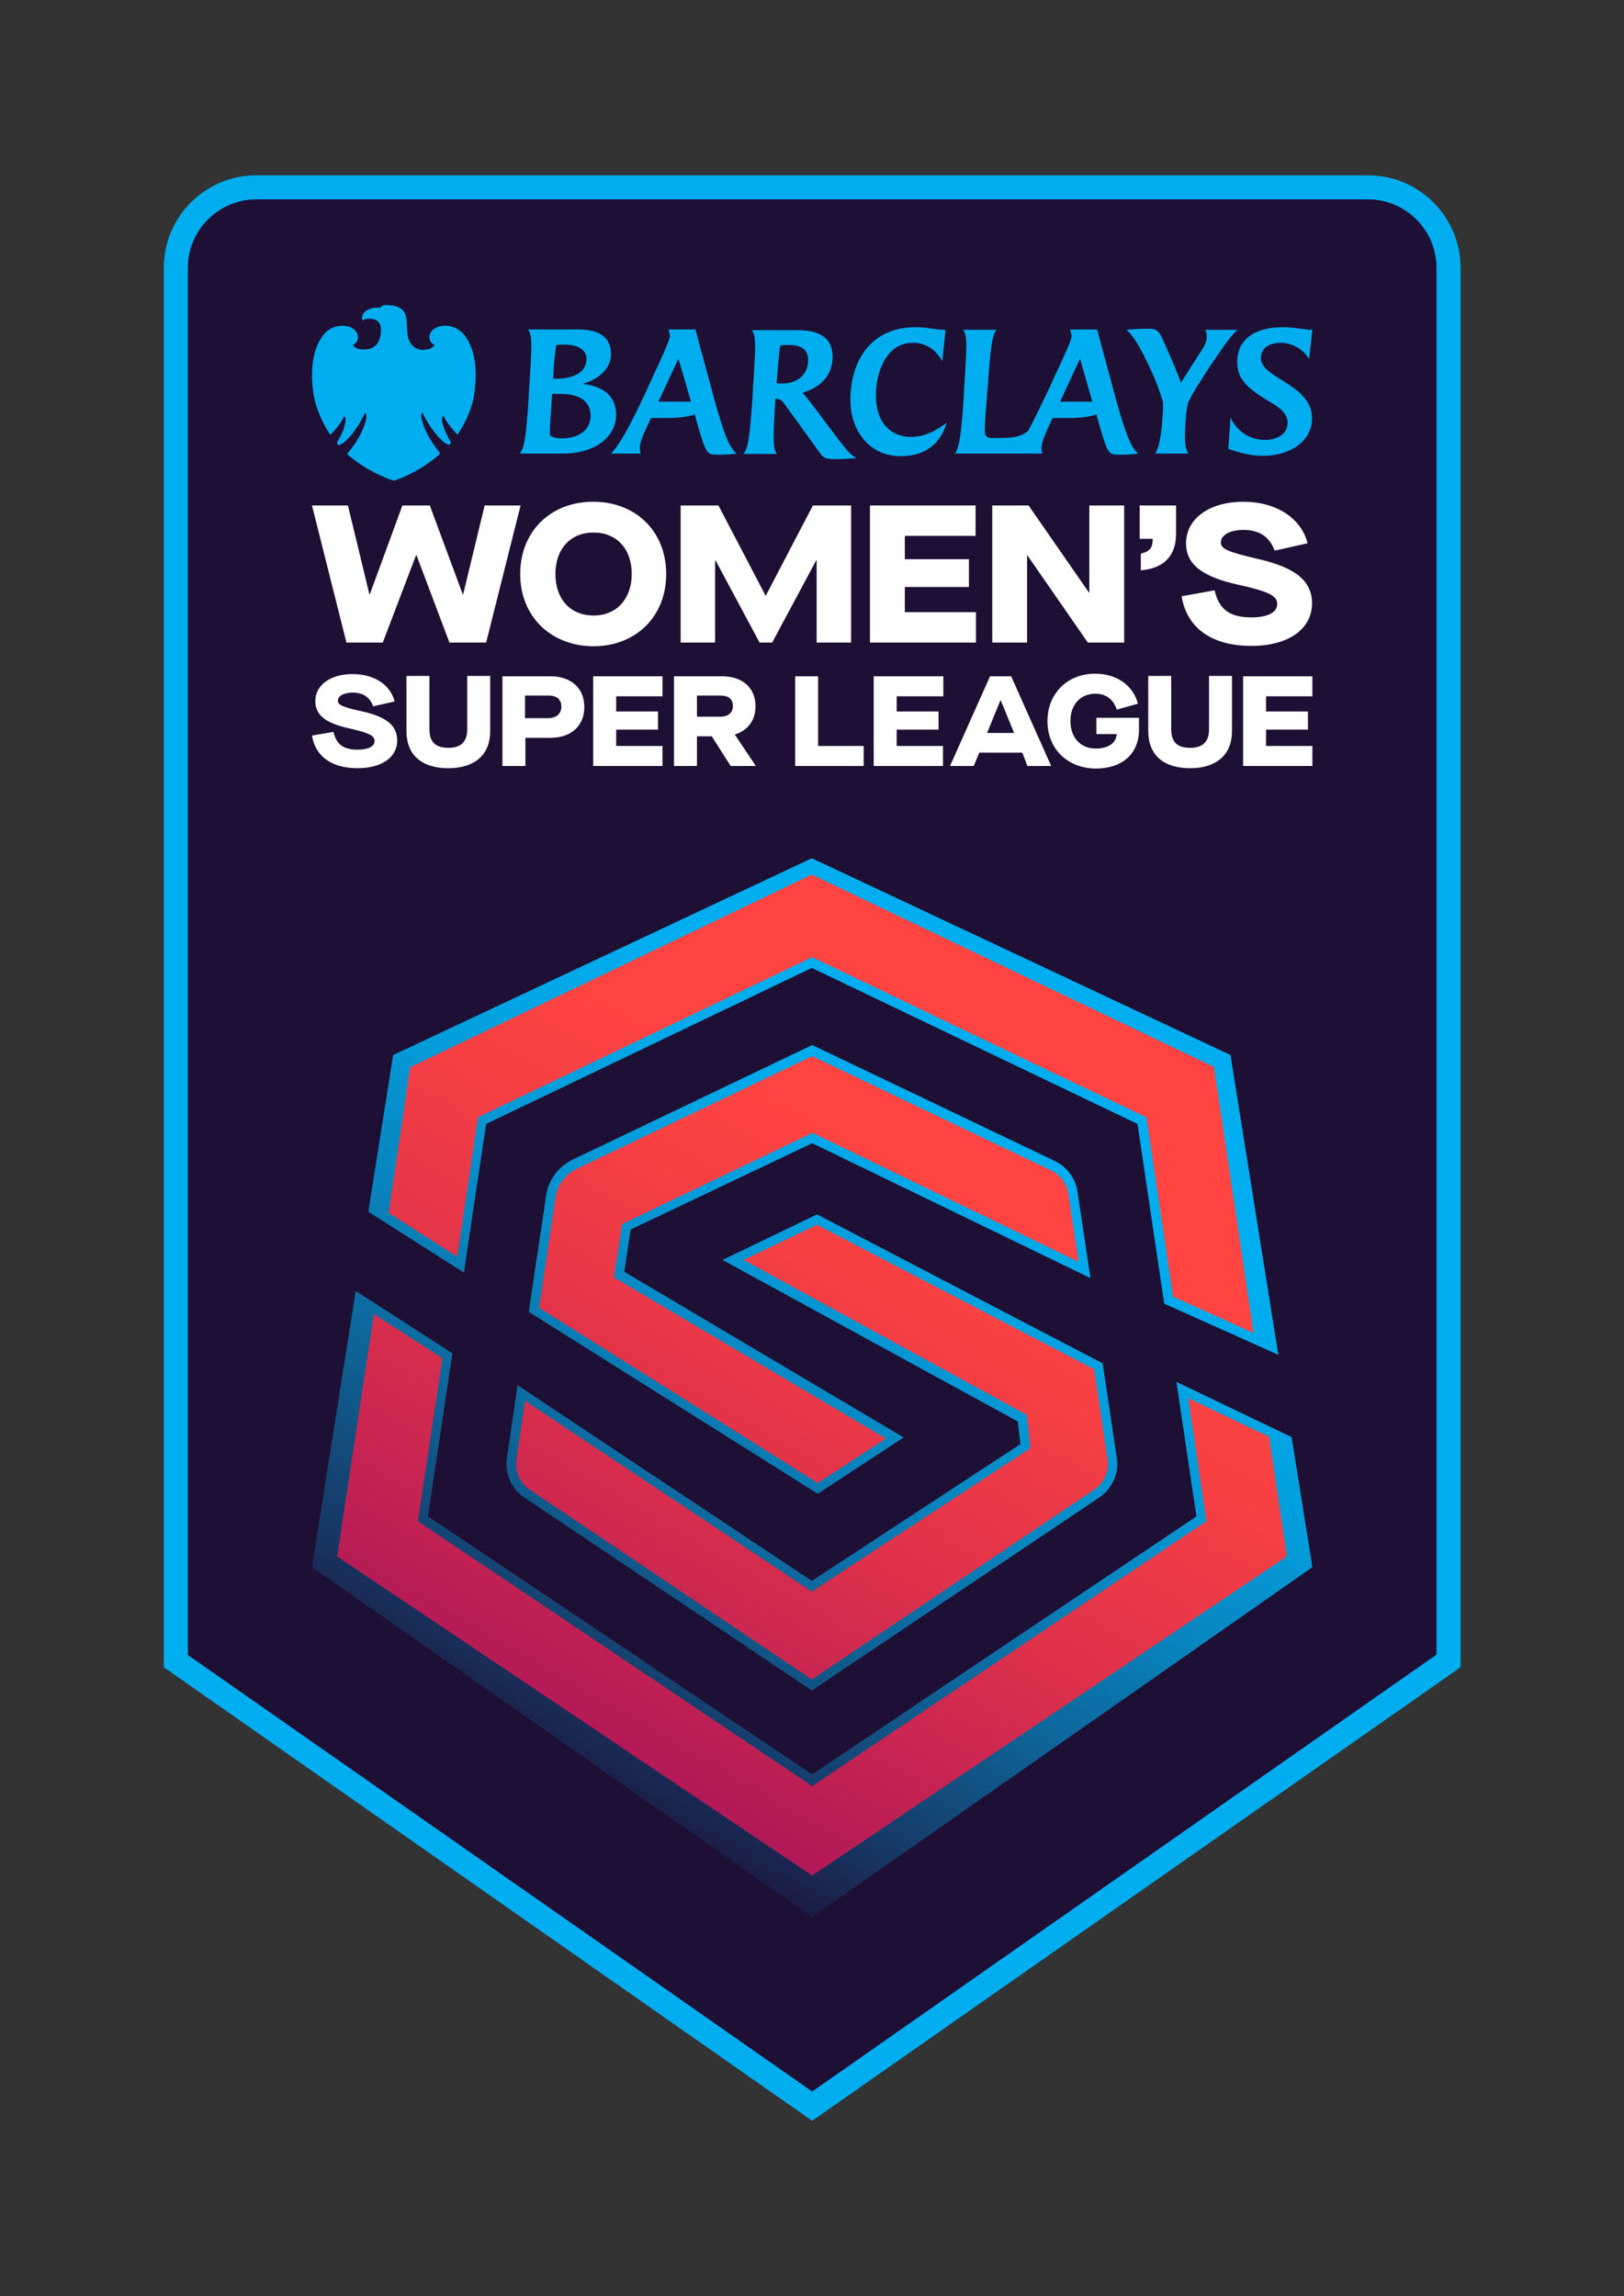 <svg xmlns="http://www.w3.org/2000/svg" xml:space="preserve" id="BWSL_x5F_MASTER_x5F_VERTICAL_x5F_BADGE_x5F_RGB" x="0px" y="0px" style="enable-background:new 0 0 438.3 619.6" version="1.1" viewBox="0 0 438.3 619.6"><rect x="0" y="0" width="438.3" height="619.6" fill="#333333" stroke="none"/><style>.st1{fill:#00aeef}.st2{fill:#fff}</style><path d="M47.4 448.2V72.3c0-12 9.8-21.8 21.8-21.8h300c12 0 21.8 9.8 21.8 21.8v375.9L219.2 568.4 47.4 448.2z" style="fill:#1e0f35"/><path d="M369.2 53.8c10.2 0 18.5 8.3 18.5 18.5v374.2L219.2 564.4 50.7 446.6V72.3c0-10.2 8.3-18.5 18.5-18.5h300m0-6.5h-300c-13.8 0-25 11.2-25 25v377.6l175 122.4 175-122.4V72.3c0-13.8-11.2-25-25-25z" class="st1"/><g id="XMLID_00000003816994798188713730000004583184141804746681_"><path id="path21_00000016762480596378756410000018083202476211081919_" d="M353.3 96.9c-1.4-2.5-4.4-4.4-7.6-4.4-2.9 0-5.4 1.2-5.4 4.2 0 2.6 3.2 4.3 6.5 6.4 3.6 2.3 7.3 5 7.3 9.8 0 6.3-6.1 10.1-13.2 10.1-2.9 0-5.9-.6-9.4-1.9l.6-8.4c1.6 3.3 4.7 6 9.3 6 3.5 0 6.1-1.7 6.1-4.6 0-2.5-2.1-4.1-4.7-5.6-5.5-3.3-8.9-5.9-8.9-10.7 0-7.1 6-9.5 12.2-9.5 3.6 0 5.8.7 8.1.7l-.9 7.9m-30.3 7.5c-.8 1.3-1.8 3.1-2.4 4.4-.5 2.5-.8 5.8-.8 9.4 0 1.5.3 3.6 1 4.2h-9.1c1.6-1.5 2.3-10.8 2.2-13.8-1.2-4.2-2.9-8.2-5.4-13.1-1.6-3.1-3.5-6-4.6-6.5 2-.2 4.6-.3 5.9-.3 2.3 0 2.9.3 4.2 3.3 2.2 4.9 3.8 8.6 4.7 11.3 2.3-3.6 3.9-6.1 6-9.4.5-.8 1-1.9 1-2.9 0-.8-.1-1.6-.5-2h9c-1.7.4-9.5 12.7-11.2 15.4m-31.5-7.6-5.4 11.6h8.7l-3.3-11.6m10.6 25.9c-2.9 0-3.1-.1-5.4-8l-.8-2.9c-1.4.6-3.9 1-7.8 1h-4l-.7 1.5c-1 2.2-2.3 4.8-2.3 6.6 0 .4 0 .9.2 1.5h-23.6c1.3-1.5 1.8-6.4 2.4-15.3l.1-2.1c.3-5.1.6-9 .6-11.7 0-2.3-.3-3.7-.9-4.3h9.1c-1.3 1-1.8 6.4-2.4 15.2l-.2 2.1c-.2 3.3-.6 6.7-.6 10 0 1.5.6 1.9 2.2 1.9 5.5 0 6.9-.1 9.4-1.8 1.6-2.9 3.3-6.5 5.1-10.2l2.3-5c2.2-4.7 4.4-9.4 4.4-10.4 0-.7-.2-1.3-.4-1.9h7.3s2.9 10.9 3.6 13.3l1.4 5.3c2.5 8.9 4 13.2 6.1 14.9-1.8.3-4.2.3-5.1.3m-59 .4c-8.6 0-13.6-7.1-13.6-15.1 0-11.1 6-19.7 17.5-19.7 3.6 0 5.3.7 8.2.7l-.9 8.5c-1.6-3-4.3-5-7.9-5-7.1 0-10 7.7-10 14.3 0 7.2 4 11.1 9.4 11.1 2.9 0 5.5-.8 9.7-3.8-1.7 5.7-5.8 9-12.4 9m-29.9-30c-.8 0-1.8 0-2.6.1-.3 1.4-.5 3.9-.8 7.9l-.2 2.3c.4.1 1 .1 1.5.1 4.2 0 7-2.5 7-6.3.1-2.6-1.7-4.1-4.9-4.1m12.1 30.8c-2.5 0-3.1-.4-3.9-1.5l-9.4-13c-.7-1-1.3-1.8-2.5-1.8h-.2l-.2 2.5c-.2 3.4-.3 6.2-.3 8.2 0 2.3.3 3.6.9 4.2h-9.1c1.3-1.2 1.8-5.1 2.5-15.3l.1-2.1c.3-5 .6-8.9.6-11.6 0-2.4-.3-3.9-1-4.4h12.3c4 0 9.6.7 9.6 7.2 0 5.4-3.6 8.3-8.1 9.7.4.4 1.2 1.4 1.7 2l6.8 9c4.2 5.6 4.6 5.8 6.1 6.6-1.7.2-4.2.3-5.9.3m-42.2-27.1-5.4 11.6h8.8l-3.4-11.6m10.6 25.9c-2.9 0-3.1-.1-5.4-8l-.8-2.9c-1.4.6-3.9 1-7.8 1h-4l-.7 1.5c-.7 1.6-2.4 4.8-2.3 6.6 0 .4 0 .9.2 1.5h-8c2.3-2.3 5.2-7.6 9.2-16.2l2.3-5c2.1-4.5 4.4-9.6 4.4-10.4 0-.7-.2-1.3-.4-1.9h7.3s1.9 7.2 3.6 13.3l1.4 5.3c2.5 8.9 4 13.2 6.1 14.9-1.9.3-4.2.3-5.1.3M152.4 93c-.7 0-1.5 0-2.3.1-.3 2.3-.6 4.6-.7 7.1 0 0-.1 2.1-.1 2h.9c4.2 0 8.1-1.5 8.1-5.4-.1-2.2-1.9-3.8-5.9-3.8m-1.1 13.3H149l-.3 4.9c-.2 2.2-.3 4-.3 6.1 0 .3 1 1 3.2 1 4.7 0 7.8-2.3 7.8-6.2-.1-4.3-3.6-5.8-8.1-5.8m.6 16.1h-11.7c1.5-1.3 1.9-6.4 2.5-15.3l.1-2.1c.3-5.1.6-9 .6-11.7 0-2.3-.3-3.9-1-4.4h13.1c3.1 0 9.4.2 9.4 6.7 0 4.3-4 7-7.7 8 5.2.5 9.1 3 9.1 8.4-.1 5.8-5.5 10.4-14.4 10.4" class="st1"/></g><path id="path4050_00000129177959058586091230000016896169073606069404_" d="M104.6 82.3c-1.3 0-1.5.2-1.9.7h-.5c-1 0-2.2.1-3.3.8-1 .7-1.5 1.9-1 2.7 0 0 .4-.5 1.6-.5h.6c1.7.2 2.9 1.1 2.7 3.4-.1 2.3-1 4.9-4.5 4.9h-.9c-1.6-.2-2.2-1.2-2.2-1.2s1.4-.4 1.4-2.2c0-1.2-1.1-2.4-2.6-2.8-.5-.1-1.1-.2-1.6-.2-1.8 0-3.9.8-5.2 2.6-3.1 4.1-3.4 10.1-2.6 15.7.8 5.6 4.3 10.8 4.4 10.9.1.1.1.2.2.2 0 0 .1 0 .1-.1 1.5-1.5 3-3.5 3.6-4.9.7.5.3 1.7 0 2.9s-1.2 2.9-1.5 3.4c-.3.5-.7 1.1-.2 1.4.1 0 .1.1.2.1.7 0 2.3-1.2 4.1-3.6 2-2.7 3-5.1 3-5.1.1 0 .4.3.4 1s-.7 3.3-2.1 5.7c-1.4 2.4-2.7 3.9-3 4.2-.2.2 0 .3.1.4.1.1 2.6 2.4 6.2 4.3 4.3 2.3 6.2 2.7 6.2 2.7s1.9-.4 6.1-2.7c3.6-2 6.1-4.3 6.2-4.4.1-.1.2-.2.1-.4-.2-.3-1.5-1.8-2.9-4.2-1.4-2.4-2.1-5-2.1-5.7 0-.7.2-.9.3-1 0 0 1 2.4 3.1 5.1 1.8 2.4 3.4 3.6 4.1 3.6.1 0 .2 0 .2-.1.5-.3.1-.9-.2-1.4-.3-.5-1.1-2.2-1.5-3.4-.4-1.2-.7-2.4 0-2.9.6 1.4 2.1 3.4 3.6 4.9l.1.1c.1 0 .1-.1.2-.1.1-.2 3.7-5.3 4.4-10.9.8-5.6.5-11.6-2.6-15.7a6.66 6.66 0 0 0-5.3-2.6c-.6 0-1.1.1-1.6.2-1.6.5-2.6 1.6-2.6 2.8 0 1.8 1.4 2.2 1.4 2.2s-.5 1-2.2 1.2c-.3 0-.6.1-.9.1-1.3 0-2.4-.4-3.4-1.8s-.9-4.1-1-5.1c0-.9-.2-3.1-1.2-3.9-1-.9-2.2-1.2-3.7-1.2-.1-.1-.2-.1-.3-.1" class="st1"/><path d="M84.2 136.4h9.7l5.8 24h.1l8.8-24h7.4l8.9 24h.1l5.8-24h9.7l-9.3 37h-9.9l-8.9-23.6h-.1l-9 23.6h-9.8l-9.3-37zM140.4 154.9c0-11.5 8.2-19.5 19.7-19.5s19.7 8 19.7 19.5-8.2 19.5-19.7 19.5c-11.5-.1-19.7-8.1-19.7-19.5zm30.1 0c0-6.8-4.1-11.2-10.3-11.2-6.2 0-10.3 4.4-10.3 11.2 0 6.8 4.1 11.2 10.3 11.2 6.2 0 10.3-4.5 10.3-11.2zM183.6 136.4h10.3l12.7 24.3h.1l12.7-24.3h10.3v37h-9.3v-22.2h-.1l-11.9 22.2H205l-11.9-22.2h-.1v22.2h-9.3v-37zM234.8 136.4h28.5v8.2h-19.1v6.3h17.3v7.5h-17.3v6.8h19.2v8.2h-28.6v-37zM267.8 136.4h9.8l16.3 23.5h.1v-23.5h9.4v37h-9.8l-16.3-23.5h-.1v23.5h-9.4v-37zM307.9 149.4c2.5-.6 3.2-1.6 3.2-4h-3.5v-9h9.8v7.7c0 5.8-3.2 9.3-9.5 9.8v-4.5zM318.9 160.9l8.9-1.6c1.2 5.2 4.2 7.3 9.9 7.3 4.4 0 7-1.3 7-3.6 0-2.1-1.8-3.3-10.9-5.3-9.3-2.1-13.7-5.4-13.7-11.1 0-6.5 6.1-11.2 15.5-11.2 8.8 0 15.6 4.4 17.3 11.2l-8.9 2c-1.3-3.7-4.1-5.6-8.4-5.6-3.7 0-6.1 1.4-6.1 3.4 0 1.7 1.7 2.5 10.3 4.5 9.4 2.2 14.3 5.6 14.3 11.9 0 7-6.4 11.5-16.4 11.5-10.6 0-17.4-4.8-18.8-13.4zM84.2 198.5l5.8-1c.8 3.4 2.7 4.8 6.5 4.8 2.9 0 4.6-.9 4.6-2.3s-1.2-2.2-7.1-3.5c-6.1-1.4-8.9-3.5-8.9-7.3 0-4.3 4-7.3 10.1-7.3 5.8 0 10.2 2.9 11.3 7.4l-5.8 1.3c-.8-2.4-2.7-3.7-5.5-3.7-2.4 0-4 .9-4 2.2 0 1.1 1.1 1.7 6.7 2.9 6.2 1.4 9.3 3.7 9.3 7.8 0 4.6-4.2 7.5-10.7 7.5-7 0-11.4-3.2-12.3-8.8zM109.7 197.3v-14.9h6.2v14.4c0 3.5 1.7 5 5.1 5 3.4 0 5.1-1.6 5.1-5v-14.4h6.2v14.9c0 6.4-4.2 10-11.3 10-7.1 0-11.3-3.5-11.3-10zM135.6 182.5h13c5.3 0 9.1 3 9.1 8.3 0 5.3-3.8 8.3-9.1 8.3h-6.8v7.6h-6.2v-24.2zm12.4 11.3c1.9 0 3.5-1 3.5-3.1 0-2.2-1.5-3-3.4-3h-6.4v6.1h6.3zM160.1 182.5h18.7v5.4h-12.5v4.1h11.3v4.9h-11.3v4.4h12.5v5.4h-18.7v-24.2zM204 206.7h-6.8l-5.1-8h-4v8h-6.2v-24.2h13c5.4 0 9 3 9 8.1 0 3.9-2.2 6.6-5.6 7.6l5.7 8.5zm-9.6-13.3c2.1 0 3.4-1 3.4-2.9s-1.2-2.8-3.4-2.8h-6.3v5.7h6.3zM214.6 182.5h6.2v18.8h12.3v5.4h-18.5v-24.2zM235.9 182.5h18.7v5.4H242v4.1h11.3v4.9H242v4.4h12.5v5.4h-18.7v-24.2zM275.9 203.1h-11.6l-1.5 3.6h-6.4l10.8-24.2h5.7l10.8 24.2h-6.4l-1.4-3.6zm-2.2-5.3-3.6-8.8h-.1l-3.6 8.8h7.3zM282.7 194.6c0-7.5 5.4-12.8 12.9-12.8 5.9 0 10.3 3.3 11.5 8.1l-5.7 1.6c-.8-2.6-2.8-4.3-5.7-4.3-4.1 0-6.8 2.9-6.8 7.4 0 4.4 2.7 7.4 6.8 7.4 3.5 0 5.5-1.5 5.7-3.9h-5.5v-4.4h11.5v3.2c0 6.5-4.5 10.5-11.7 10.5-7.7-.1-13-5.4-13-12.8zM309.9 197.3v-14.9h6.2v14.4c0 3.5 1.7 5 5.1 5 3.4 0 5.1-1.6 5.1-5v-14.4h6.2v14.9c0 6.4-4.2 10-11.3 10-7.1 0-11.3-3.5-11.3-10zM335.5 182.5h18.7v5.4h-12.5v4.1H353v4.9h-11.3v4.4h12.5v5.4h-18.7v-24.2z" class="st2"/><linearGradient id="SVGID_1_" x1="139.021" x2="284.614" y1="511.69" y2="259.515" gradientUnits="userSpaceOnUse"><stop offset="8.000000e-02" style="stop-color:#1e0f35"/><stop offset="0.219" style="stop-color:#163b68"/><stop offset="0.369" style="stop-color:#0e6498"/><stop offset="0.513" style="stop-color:#0884be"/><stop offset="0.644" style="stop-color:#049bd9"/><stop offset="0.761" style="stop-color:#01a9e9"/><stop offset="0.85" style="stop-color:#00aeef"/></linearGradient><path d="m345 365.6-12.9-80.9-113-53.1-113 53.1-6.7 42.3 25.8 16.4 6-40.1 87.9-42.1 87.9 42.1 7.2 48.5 30.8 13.8zm-125.8-57.1 75.1 36.4-3.5-23.3c-.5-3.6-2.8-6.7-6.1-8.3L219.2 282l-64.6 30.9c-3.9 1.9-6.6 5.5-7.2 9.7l-4.7 31.4 78 49.1 23.2-15.2-75.4-44.7 1.7-11.4 49-23.3zm-135 114.4 135 94.4 135-94.4-5.6-35.1-31.1-14.9 5.4 36.3-103.7 69.6-103.7-69.6 6.6-44-20.9-13.5-5.2-3.3-11.8 74.5zm52.6-29.5c-.6 4.2 1.2 8.4 4.7 10.7l77.6 52.1 77.6-52.1c3.5-2.4 5.4-6.6 4.7-10.7l-3.8-25.5-77.1-40.2L195 340l79.7 43.6.7 6.1-56.3 36.9-79.4-52.8-2.9 19.6z" style="fill:url(#SVGID_1_)"/><linearGradient id="SVGID_00000109710081624815054500000002151215857000627085_" x1="126.758" x2="280.995" y1="531.104" y2="263.956" gradientUnits="userSpaceOnUse"><stop offset="8.073434e-08" style="stop-color:#870064"/><stop offset="0.246" style="stop-color:#b61b56"/><stop offset="0.489" style="stop-color:#de314b"/><stop offset="0.682" style="stop-color:#f63f44"/><stop offset="0.8" style="stop-color:#ff4441"/></linearGradient><path d="m139.4 393.7 2.3-15.7 77.4 51.5 59-38.7-1-9-76.4-41.8 19.8-9.5 74.8 39 3.6 24.3c.5 3.2-.9 6.4-3.6 8.2l-76.2 51.2L143 402c-2.7-1.8-4.1-5.1-3.6-8.3zm151.7-53.2-2.8-18.4c-.4-2.8-2.2-5.1-4.7-6.3L219.2 285l-63.5 30.4c-3.1 1.5-5.3 4.4-5.8 7.8l-4.4 29.7 75.2 47.3 18.4-12-73.4-43.5 2.2-14.4 51.4-24.6 71.8 34.8zm-162.1-39 90.2-43.2 52.1 25 38.1 18.2 7.2 48.4 21.7 9.8-8.3-55.9-2.4-15.9L219.1 236l-108.4 52-3 20.3-2.8 19 18.5 11.8 5.6-37.6zm90.2 204.6L347.3 420l-4.8-32.3-21.8-10.4 4.9 33.2L219.2 482l-106.4-71.5 6.6-44-18.5-11.9L91 420l128.2 86.1z" style="fill:url(#SVGID_00000109710081624815054500000002151215857000627085_)"/></svg>
